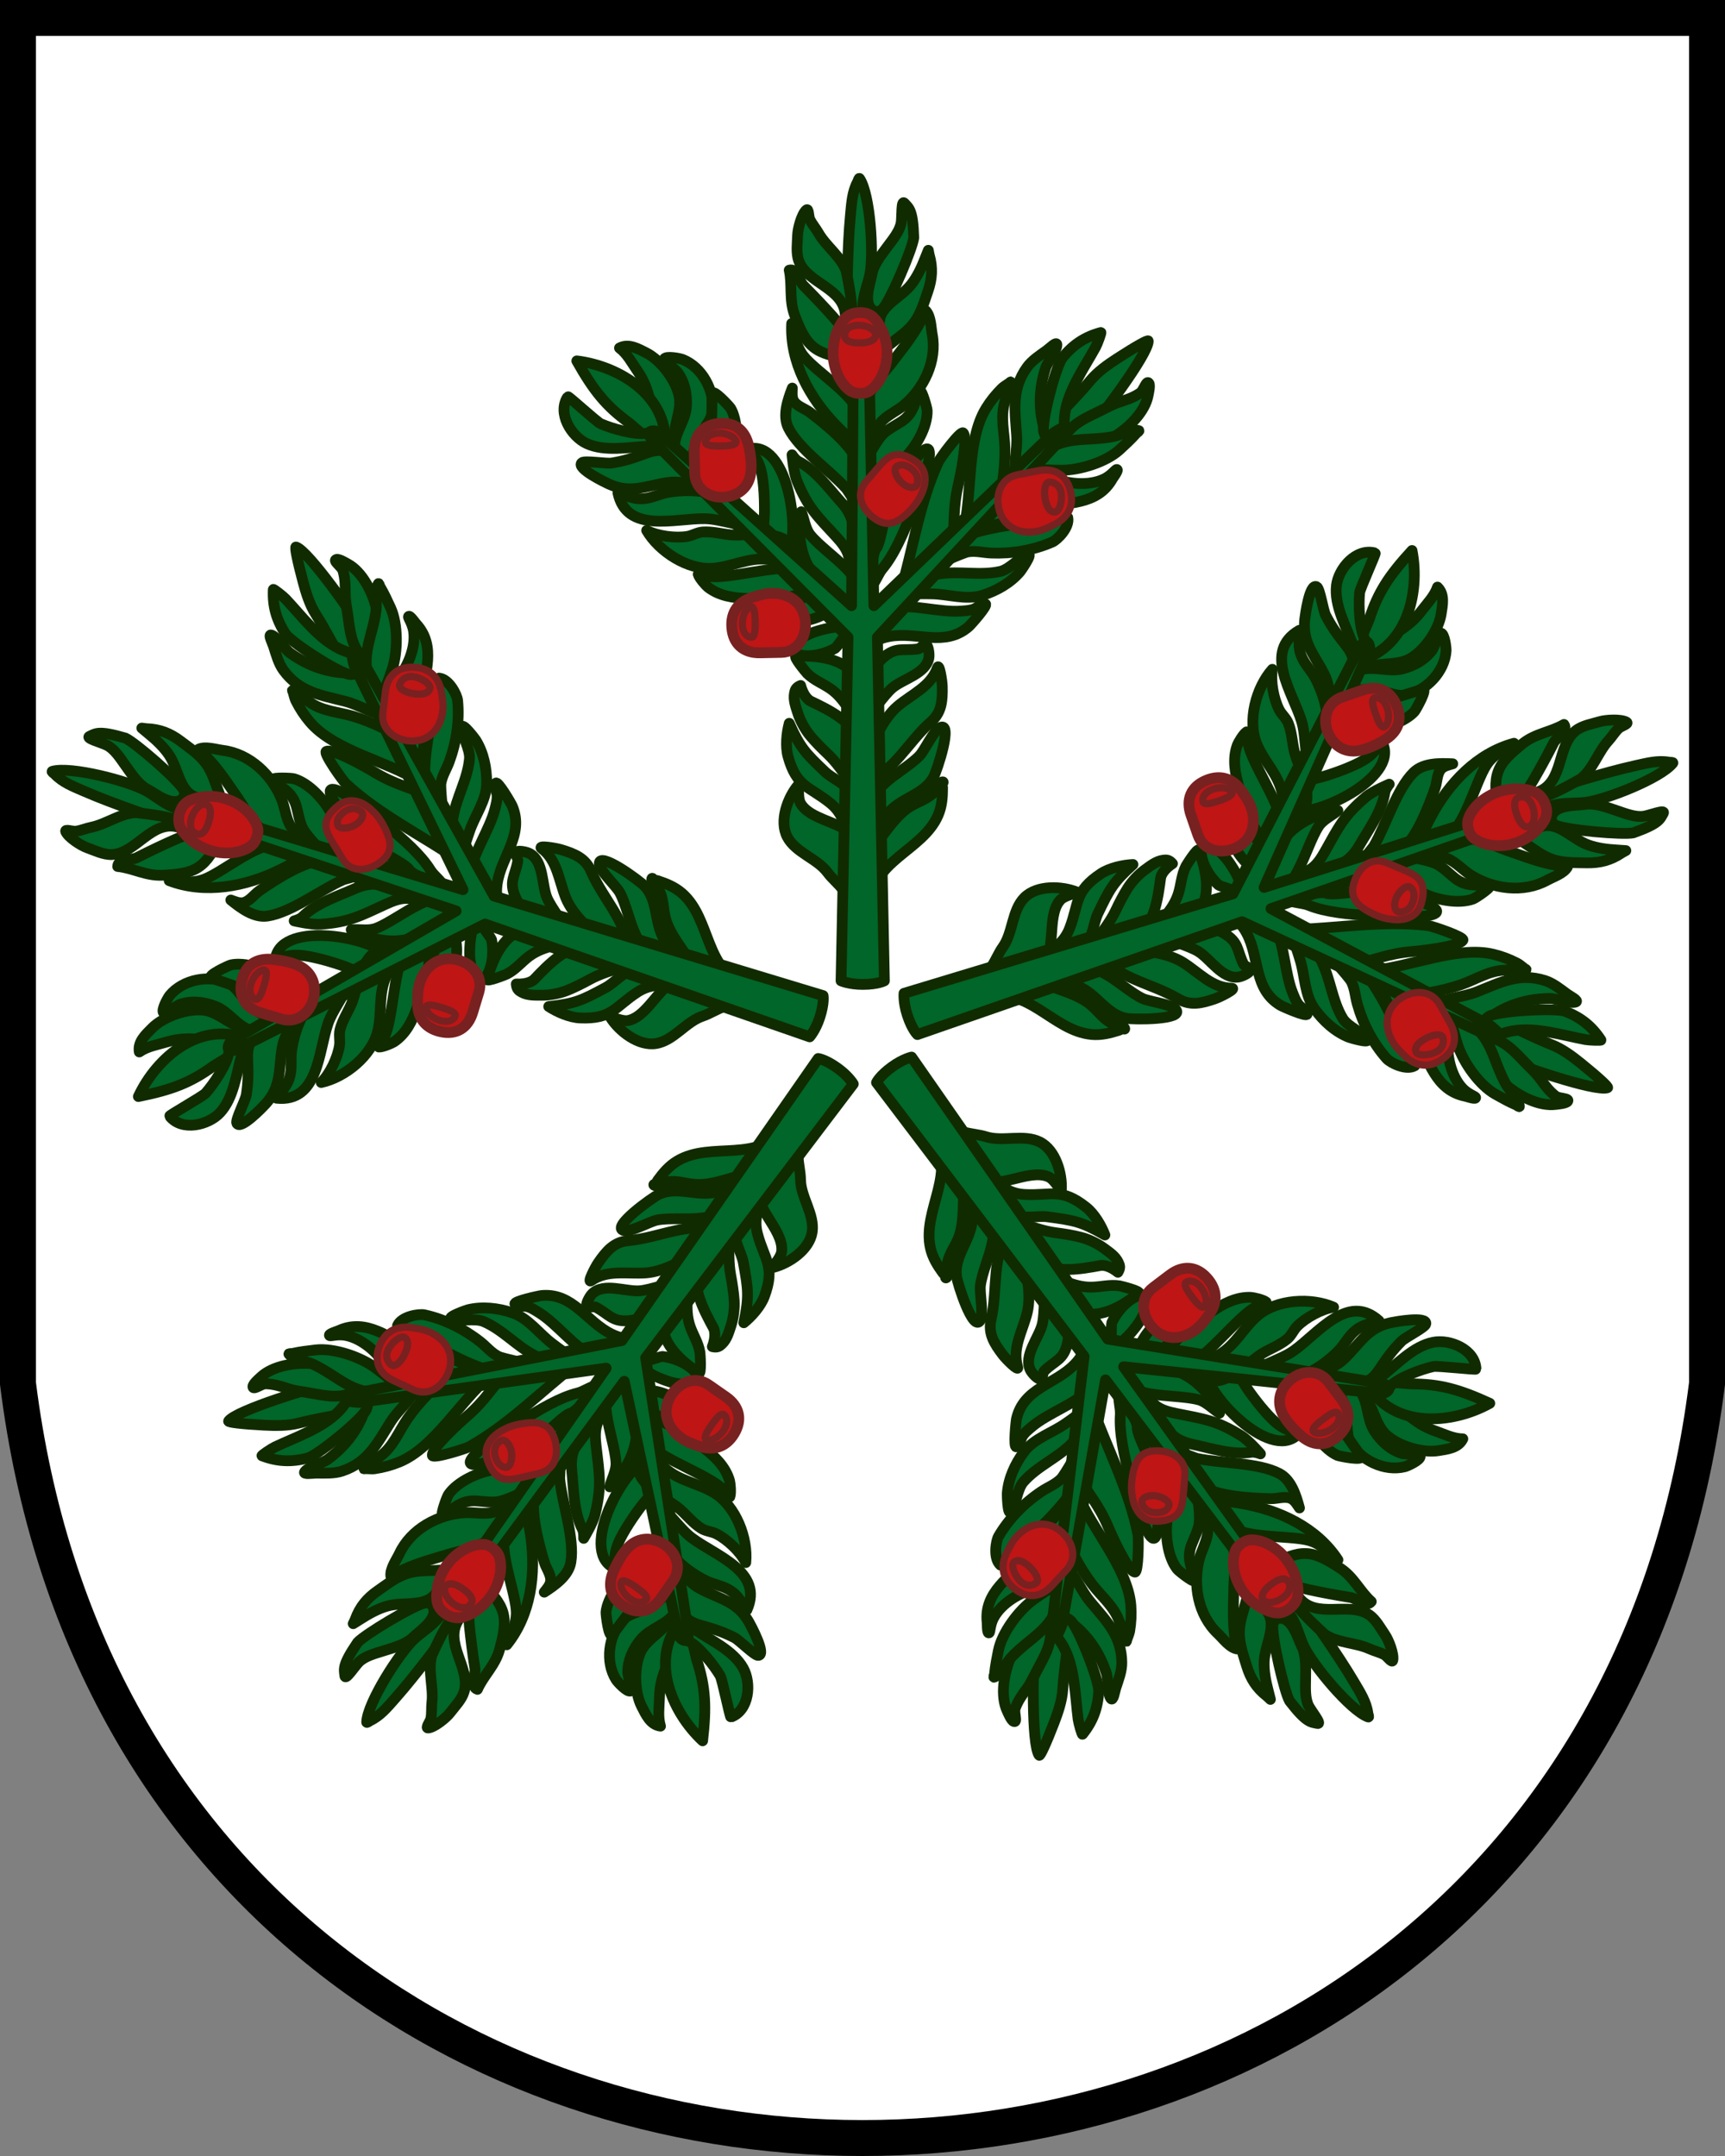 <?xml version="1.0" encoding="UTF-8"?>
<svg width="240" height="300" version="1.1" viewBox="0 0 480 600" xmlns="http://www.w3.org/2000/svg" xmlns:xlink="http://www.w3.org/1999/xlink">
	<rect x="0" y="0" width="480" height="600" fill="#808080" stroke="none"/>
	<path d="m5 5v380c35 280 435 280 470 0v-380z" fill="#fff" stroke="#000" stroke-width="10"/>
	<g transform="translate(.395 15.757)">
		<g id="g18602" transform="translate(5.669)">
			<g stroke="#112b00" fill="#006629" stroke-linecap="round" stroke-linejoin="round" stroke-width="3">
			<path d="m215.98 202.8c-2.88 3.457-5.281 9.903-2.987 14.328 2.287 4.41 8.315 6.017 11.2 9.912 1.301 1.757 3.132 3.196 4.427 4.944 0.63 0.85 1.563 3.923 1.28 2.904-0.406-1.461 1.081-5.541 1.493-7.176 0.594-2.353 2.196-5.663 1.573-8.184-1.609-6.515-13.003-6.273-16.214-11.64-0.83-1.387-0.448-3.513-0.773-5.088z"/>
			<path d="m213.55 185.53c-0.73 2.681-1.106 6.486-0.335 9.259 2.399 8.637 5.971 8.271 11.79 13.001 1.467 1.193 2.405 2.467 3.286 4.141 0.374 0.711 1.113 2.94 1.113 2.137 0-3.003 2.422-5.815 1.194-8.957-1.046-2.676-5.078-4.171-7.069-6.072-5.511-5.261-6.927-6.705-9.979-13.508"/>
			<path d="m230.6 201.9c-1.989-2.622-3.922-5.539-6.331-7.81-1.665-1.57-3.418-3.325-4.883-5.082-1.444-1.733-2.768-4.148-3.447-6.289-0.572-1.801-1.295-3.677-0.933-5.548 0.171-0.884 0.341-1.598 1.711-2.166 0.719 2.652 2.001 3.988 2.817 4.382 4.351 2.102 14.672 6.731 12.461 13.158"/>
			<path d="m230.12 181.61c-1.355-2.123-2.844-4.064-4.896-5.541-2.239-1.612-4.699-2.426-6.707-4.442-0.078-0.078-4.106-4.816-3.031-4.816 0.957 0 1.962 0.03 2.938 0.048 5.316 0.098 11.423 1.428 14.191 6.531"/>
			<path d="m230.59 69.535c-1.004-3.421-0.93-6.958-0.818-10.478 0.161-5.087 0.342-10.106 0.832-15.174 0.312-3.228 0.479-6.268 1.985-9.054 0.164-0.303 0.346-1.167 0.537-0.881 2.979 4.468 3.985 20.904 2.884 26.521-0.576 2.937-1.985 6.062-1.985 9.078 0 0.279 0.257 1.374 0.067 1.545-0.526 0.473-4.063-0.31-3.501-1.557z"/>
			<path d="m229.17 72.142c-0.249-7.785-10.645-8.941-12.971-15.319-0.801-2.196-0.378-4.887-0.322-7.146 0.043-1.739 1.104-5.798 2.428-6.989 0.693-0.624 0.574 1.78 0.979 2.619 0.658 1.362 1.659 2.47 2.401 3.778 2.079 3.668 6.244 6.548 7.672 10.49 0.052 0.144 3.72 17.021-0.188 12.566z"/>
			<path d="m241.02 52.695c1.375-1.856 3.34-4.214 3.689-6.567 0.247-1.665-0.016-6.307 0.872-5.36 1.292 1.421 2.395 1.89 2.616 9.633-0.298 2.915-6.418 17.39-8.705 19.906-0.445 0.49-1.551 0.835-2.173 0.555-3.653-1.644-1.13-7.961-0.812-10.056 0.442-2.907 2.67-5.622 4.514-8.112z"/>
			<path d="m213.55 59.426c0.891 4.01-0.084 8.296 1.494 12.493 0.675 1.796 1.381 3.572 2.307 5.259 1.749 3.185 3.804 4.772 7.281 5.787 1.191 0.348 3.688-0.747 3.688 0.494 0 0.368 0.107-0.727 0.17-1.089 0.333-1.898 0.525-3.96 0.303-5.889-0.162-1.403-9.321-10.827-11.272-12.766-1.158-1.151-1.88-4.936-3.972-4.289z"/>
			<path d="m214.23 74.268c-0.536 10.698 5.001 20.762 12.369 28.34 0.638 0.656 4.731 4.951 5.636 4.34 1.569-1.059 1.078-4.371 1.078-5.923 0-5.93-12.16-13.095-15.773-17.702-2.043-2.604-2.635-5.932-3.31-9.055z"/>
			<path d="m214.4 92.242c-1.251 3.285-2.8 7.629-1.097 11.064 2.97 5.99 11.484 11.766 16.057 16.851 0.474 0.527 2.044 3.373 2.704 3.404 1.103 0.052 1.364-8.761 0.908-10.025-1.893-5.252-9.301-11.208-13.693-14.553-1.332-1.015-3.46-1.616-4.407-3.064-0.698-1.067-0.495-2.486-0.473-3.676z"/>
			<path d="m215.69 118.04c3.012 7.424 5.618 9.814 10.988 15.633 1.425 1.544 2.897 3.337 3.406 5.411 0.194 0.79 0.341 1.588 0.533 2.38 0.042 0.172 0.095 0.699 0.095 0.522 0-1.161 0.403-2.479 0.571-3.63 0.769-5.276 0.622-10.012-3.082-14.126-3.529-3.919-7.286-9.161-12.12-11.592-0.842-0.423-1.75-1.832-1.75-1.832s0.398 4.862 1.36 7.234z"/>
			<path d="m241.55 80.078c2.425-2.022 5.047-3.621 6.903-6.247 1.81-2.559 2.651-5.57 3.669-8.493 1.212-3.481 1.408-6.588 0.378-10.161-0.072-0.251-0.246-1.277-0.246-1.277s-0.687 1.697-0.927 2.315c-0.969 2.498-2.218 5.154-3.896 7.268-3.239 4.081-9.908 6.209-8.643 12.187 0.448 2.116 0.932 3.387 2.761 4.408z"/>
			<path d="m249.04 75.567c0.807-1.332 1.511-2.73 2.213-4.119 0.113-0.224 0.154-0.867 0.322-0.681 1.41 1.567 1.38 4.523 1.759 6.519 1.407 7.415-2.31 15.119-8.019 19.829-1.869 1.542-4.805 2.85-6.317 4.715-1.535 1.893-2.123 5.758-3.801 7.268-0.046 0.041-0.315-0.783-0.359-0.953-0.532-2.035-0.994-4.447-1.04-6.553-0.088-4.031 1.496-6.966 3.575-10.298 1.607-2.575 3.571-4.534 4.52-5.821 1.94-2.631 4.852-6.117 7.149-9.906z"/>
			<path d="m235.1 112.06c1.313-2.214 2.474-4.574 4.123-6.57 1.349-1.633 4.031-2.883 5.787-4.085 3.942-2.698 3.388-6.759 5.031-8.238 0.423-0.381 1.868 4.582 1.891 5.345 0.27 8.744-12.444 22.903-16.832 13.549z"/>
			<path d="m237.45 137.06c1.31-0.035 2.828-10.36 2.921-10.56 8.681-18.547 18.107-27.182 7.5-0.283-2.637 6.686-5.156 12.463-8.416 16.34-1.132 1.346-1.952 3.867-3.158 4.953-0.024 0.021 0.063-1.942 0.208-3.455 0.216-2.255 0.107-5.974 1.589-7.779"/>
			<path d="m216.89 126.66c-1.697 10.321 1.604 17.92 10.118 24.05 0.31 0.223 6.521 3.858 6.601 3.643 3.295-8.895-9.498-15.494-14.166-21.208-1.461-1.788-1.665-4.413-2.553-6.485z"/>
			<path d="m202 109.24c3.411 2.743 4.003 6.363 4.388 10.4 0.221 2.319 0.265 4.63 0.265 6.962 0 4.188-1.241 5.931 2.761 8.783 0.368 0.262 3.688 2.831 3.858 2.536 3.465-5.998-0.258-31.684-11.272-28.68z"/>
			<path d="m181.62 108.71c-3e-3 -4.052 3.006-7.201 3.31-11.234 0.256-3.392-0.483-7.181-2.667-9.906-0.223-0.279-3.735-2.98-3.48-3.438 0.511-0.92 4.404-0.133 5.125 0.153 5.438 2.159 8.918 8.679 8.303 14.4-0.294 2.73-3.48 5.848-4.558 8.476-0.249 0.608-1.025 5.292-1.853 5.464-0.914 0.19-1.641-0.592-2.232-1.157-0.768-0.736-1.801-1.7-1.948-2.757z"/>
			<path d="m191.96 100.88c0.059-2.32 0.113-4.643 0.113-6.962 0-1.909 4.907 3.507 5.144 3.898 1.941 3.185 2.529 10.779-0.473 13.481-1.055 0.95-4.675-8.396-4.785-10.417z"/>
			<path d="m166.32 81.088c2.137 1.595 3.402 4.08 4.898 6.247 3.002 4.347 3.562 8.156 4.577 13.106 0.119 0.582 3.971 8.671 4.88 7.2 0.851-1.378 0.919-3.303 1.229-4.851 0.531-2.646 1.533-5.409 1.021-8.17-0.834-4.502-5.122-10.148-9.135-12.17-2.241-1.13-4.927-2.721-7.471-1.362z"/>
			<path d="m168.91 101.87c0.926 0.673 9.926 8.933 10.081 7.404 1.478-14.627-12.56-23.137-24.549-24.595 4.648 8.259 8.133 12.588 14.468 17.191z"/>
			<path d="m173.94 104.81c-3.345 0.575-9.795-1.311-12.807-2.621-1.105-0.481-9.039-7.781-9.188-7.557-3.061 4.592 0.95 11.077 5.258 13.055 5.104 2.344 11.676 0.965 16.984 0.766 0.361-0.014 4.675-0.303 4.539-0.63-0.299-0.717-3.771-2.414-4.785-3.013z"/>
			<path d="m228.23 158.64c-1.514 0.116-3.106 0.247-4.596 0.613-1.387 0.34-2.933 0.741-4.237 1.328-11.293 5.082-1.084 8.577 6.92 4.074 0.415-0.234 4.118-5.263 3.727-5.419-0.799-0.32-1.062-0.049-1.816-0.596z"/>
			<path d="m164.16 113.1c-1.523 0.248-7.535-0.776-8.303-0.085-1.725 1.553 6.706 5.561 7.376 5.872 1.771 0.823 3.466 1.287 5.409 1.379 4.062 0.192 8.082-1.526 12.142-1.838 3.129-0.24 7.443 1.208 9.759-0.247-15.144-13.779-12.425-7.354-26.383-5.081z"/>
			<path d="m165.88 121.39c2.43 11.477 15.916 7.04 24.246 7.2 2.322 0.044 4.811 0.688 7.073 1.157 0.3 0.062 4.099 0.952 4.123 0.8 0.276-1.74-1.2-3.431-2.288-4.647-4.579-5.116-12.331-5.714-18.932-4.681-2.671 0.418-4.841 1.757-7.641 1.838-2.548 0.074-4.229-1.006-6.582-1.668z"/>
			<path d="m173.88 131.86c3.408 5.851 11.442 11.101 18.478 10.536 5.328-0.428 9.705-3.064 15.282-2.485 1.575 0.164 8.37 0.874 6.771-3.013-2.321-5.641-12.357-3.404-16.927-3.796-2.717-0.233-5.215-0.989-7.981-0.817-1.544 0.096-2.851 1.004-4.35 1.242-3.309 0.526-8.263-0.096-11.272-1.668z"/>
			<path d="m193.75 144.74c-1.441 0.07-2.793-0.085-4.199-0.391-0.441-0.096-1.324-0.289-1.324-0.289 0.284 1.067 2.191 3.176 2.648 3.54 3.191 2.545 7.349 3.11 11.291 3.2 5.089 0.116 13.053 0.489 17.305-2.86 2.195-1.729 0.161-1.922-3.05-4.538s-15.215 0.979-22.672 1.339z"/>
			<path d="m236.19 236.72c-0.234-13.026 14.502-15.525 18.8-25.655 1.038-2.448 1.227-4.941 1.227-7.584 0-0.552-0.552-1.656 0-1.656 0.686 0-0.833 1.09-1.253 1.632-2.831 3.652-5.519 3.497-8.854 5.976-4.527 3.366-7.816 10.129-11.92 13.032"/>
			<path d="m236.16 208.47c0.08-3.346 1.614-3.954 4.139-6.363 2.525-2.409 7.132-5.029 9.536-7.592 1.465-1.563 3.907-7.002 5.733-7.824 3.635-1.636-0.916 12.109-1.888 13.859-2.707 4.873-8.797 5.644-12.449 9.753-0.532 0.599-5.85 9.455-6.191 8.943-1.762-2.643 0.427-6.76 0.427-9.168"/>
			<path d="m235.28 195.56c1.491-4.871 4.519-11.493 8.458-14.812 3.999-3.37 9.25-5.481 11.04-10.679 0.507-1.473 1.32 3.63 1.356 5.187 0.091 3.938-0.142 7.23-3.12 9.84-6.685 5.858-10.727 14.712-18.24 16.305"/>
			<path d="m236.62 172.31c0.246-1.973 1.564-3.693 3.018-4.986 3.605-3.205 5.511-1.886 9.738-2.487 0.872-0.124 1.776-1.805 2.374-1.159 0.613 0.662 0.812 2.798 0.657 3.658-0.796 4.433-7.315 5.873-10.234 8.402-2.349 2.035-5.354 6.832-7.471 8.172"/>
			<path d="m235.21 165.63c1.102-2.787 3.619-3.8 6.291-4.273 7.69-1.363 15.371 3.016 21.984-2.728 0.552-0.479 5.441-5.947 4.654-6.301-0.828-0.373-2.325 1.034-3.031 1.34-1.162 0.504-2.633 0.55-3.876 0.64-5.759 0.415-13.735-2.026-18.631-0.954-3.292 0.721-5.892 4.826-8.236 5.529"/>
			<path d="m249.55 146.36c1.596-1.369 3.724-2.083 5.795-2.402 5.639-0.87 11.272 0.575 16.941-0.7 2.676-0.602 5.756-4.346 7.766-4.708 1.283-0.231-2.074 4.55-2.227 4.732-2.663 3.175-6.527 5.367-10.462 6.615-4.646 1.473-9.544-0.35-14.285-0.386-2.149-0.016-4.41-0.186-6.492 0.447-1.408 0.428-2.8 1.352-4.239 1.485"/>
			<path d="m291.05 128.28c-8.713 1.378-17.423 1.712-25.955 4.213-3.37 0.988-6.355 3.223-8.598 5.879-0.168 0.199-3.673 3.623-3.591 3.657 0.181 0.075 8.963-4.012 10.459-4.225 2.26-0.321 4.185 0.263 6.398 0.35 5.748 0.225 11.707-0.757 16.981-3.066 1.431-0.626 4.9-4.1 4.306-6.808z"/>
			<path d="m244.47 149.08c3.521-12.025 5.294-24.845 10.61-36.357 0.524-1.134 6.193-8.726 6.865-8 1.426 1.54-0.811 12.099-1.324 14.28-3.25 13.826 2.735 15.982-11.07 27.355"/>
			<path d="m265.39 123.45c3.989 1.709 9.932 2.312 14.128 0.306 1.161 6.274-10.214 6.535-17.457 7.898"/>
			<path d="m262.06 131.65c2.51-9.946 0.765-24.901 6.26-33.803 1.289-2.088 2.696-3.812 4.444-5.549 0.684-0.679 3.205-2.115 2.326-1.719-0.265 0.119-1.325 4.76-1.513 5.362-1.389 4.441-0.108 8.605-0.018 13.072 0.103 5.203-0.711 12.718-2.856 17.48"/>
			<path d="m276.58 118.04c-0.807-4.206 0.518-8.378 0.246-12.629-0.444-6.922-1.536-12.779 2.875-18.944 1.376-1.923 3.545-3.311 5.447-4.681 0.888-0.639 2.875-2.677 2.875-1.583 0 1.679-2.597 4.75-3.158 6.519-2.324 7.321-1.93 14.408 1.324 21.31"/>
			<path d="m287.35 101.08c3.332-3.641 6.842-7.146 10.005-10.961 2-2.412 4.826-4.409 7.452-6.111 5.136-3.33 8.643-5.295 8.643-4.868 0 3.676-13.455 21.561-17.343 25.838"/>
			<path d="m286.19 108.03c-0.612-1.214-1.475-2.331-1.835-3.643-0.711-2.592 3.252-17.812 5.153-20.51 2.999-3.723 6.297-5.884 10.715-7.09 0.346-0.311-0.95 3.195-1.423 4.059-3.126 5.713-7.556 11.877-8.544 18.4-0.366 2.416-0.054 4.933-0.34 7.336"/>
			<path d="m289.92 106.58c1.678-4.269 6.38-6.12 10.319-8.069 1.624-0.804 3.211-1.712 4.936-2.281 2.188-0.722 4.097-1.318 6.033-2.638 0.997-0.679 1.752-3.693 2.421-2.689 0.413 0.619-0.105 2.745-0.227 3.404-1.633 8.82-17.702 18.833-23.482 12.273"/>
			<path d="m281.28 114.94c2.7-0.074 5.398 0.17 8.095 0.17 4.918 0 12.339-2.221 16.152-5.753 1.572-1.456 3.185-2.929 4.596-4.545 0.219-0.251 0.987-0.676 0.662-0.749-1.793-0.403-5.168 1.3-7.036 1.668-7.456 1.468-13.706-0.472-20.01 4.902"/>
			<path d="m287.01 117.25c3.989 1.709 9.932 2.312 14.128 0.306 2.387-1.141 3.427-3.14 3.688-2.553 0.173 0.388-1.205 2.223-1.362 2.502-4.196 7.458-12.67 6.526-19.783 7.949"/>
			<path d="m225.3 149.08c-1.514 0.116-3.106 0.247-4.596 0.613-1.387 0.34-2.933 0.741-4.237 1.328-11.293 5.082-1.084 8.577 6.92 4.074 0.415-0.234 4.118-5.263 3.727-5.419-0.799-0.32-1.062-0.049-1.816-0.596z"/>
			<path d="m231.47 73.586-0.586 79.211-53.891-48.414c-1-0.502-4.054-0.522-1.488 2.445l54.398 54.758-1.938 95.613s2.249 1.001 6.031 1.001c4.24 0 6.031-1.001 6.031-1.001l-1.938-95.613 50.469-54.441c2.965-3.885 3.595-5.699-1.488-2.441l-49.961 48.094-1.585-79.211z"  stroke="#112b00" stroke-linejoin="round" stroke-width="3"/>
			<path d="m194.05 102.09c4.428-0.387 7.315 1.931 8.266 6.45 0.635 3.017 0.76 5.353 0.541 7.231-0.45 3.859-3.137 6.245-6.888 6.761-4.403 0.606-8.632-2.081-8.723-6.698l-0.116-5.896c-0.091-4.624 2.492-7.461 6.92-7.848z" fill="#bf1515" stroke="#782121" stroke-linecap="round" stroke-linejoin="round" stroke-width="3"/>
			</g>
			<path d="m198.72 107.04c0.384 1.183-2.546 1.337-4.665 1.337s-4.052-0.118-3.805-1.337c0.277-1.372 1.718-2.253 3.837-2.253 2.119-1e-5 4.218 0.972 4.633 2.253z" fill="none" stroke="#782121" stroke-linecap="round" stroke-linejoin="round" stroke-width="2"/>
			<path d="m197.58 159c-0.387-4.428 1.843-7.447 6.29-8.693 1.744-0.489 3.335-1.106 5.896-0.915 4.606 0.344 7.87 3.262 8.257 7.689 0.387 4.428-2.081 8.632-6.698 8.723l-5.896 0.116c-4.624 0.091-7.461-2.492-7.848-6.92z" fill="#bf1515" stroke="#782121" stroke-linecap="round" stroke-linejoin="round" stroke-width="3"/>
			<path d="m202.75 153.11c1.183-0.384 1.337 2.546 1.337 4.665s-0.118 4.052-1.337 3.805c-1.372-0.277-2.253-1.718-2.253-3.837-1e-5 -2.119 0.972-4.218 2.253-4.633z" fill="none" stroke="#782121" stroke-linecap="round" stroke-linejoin="round" stroke-width="2"/>
			<path d="m240.77 82.363c0 4.816-2.228 8.942-4.822 10.659-0.831 0.55-1.665 0.703-2.618 0.703-1.073 1e-6 -2.165-0.233-3.077-0.921-2.43-1.832-4.512-5.818-4.512-10.441 0-3.679 1.266-6.955 2.926-9.063 1.209-1.534 2.932-2.073 4.587-2.073 1.562 2e-6 3.007 0.438 4.181 1.82 1.778 2.093 3.334 5.486 3.334 9.316z" fill="#bf1515" stroke="#782121" stroke-linecap="round" stroke-linejoin="round" stroke-width="3"/>
			<path d="m237.51 77.01c0.384 1.183-0.614 2.663-4.438 2.663-3.938 0-4.279-1.444-4.033-2.663 0.277-1.372 1.718-2.253 3.837-2.253 2.119-1e-5 4.218 0.972 4.633 2.253z" fill="none" stroke="#782121" stroke-linecap="round" stroke-linejoin="round" stroke-width="2"/>
			<path d="m291.76 120.69c1.15 4.293-0.522 7.653-4.685 9.653-1.633 0.785-3.092 1.669-5.647 1.925-4.595 0.461-8.317-1.845-9.467-6.139-1.15-4.293 0.55-8.863 5.082-9.754l5.786-1.138c4.538-0.892 7.781 1.159 8.931 5.452z" fill="#bf1515" stroke="#782121" stroke-linecap="round" stroke-linejoin="round" stroke-width="2"/>
			<path d="m287.46 126.74c-1.629 0.015-2.365-1.82-2.733-3.907-0.368-2.087 0.019-4.465 1.262-4.434 1.399 0.035 2.858 0.884 3.226 2.971 0.368 2.087-0.409 5.358-1.755 5.37z" fill="none" stroke="#782121" stroke-linecap="round" stroke-linejoin="round" stroke-width="2"/>
			<g transform="rotate(130 334.12 100.7)">
				<path d="m398.13 158.3c-0.243-2.831 1.395-5.673 5.842-6.92 1.744-0.489 3.31-0.722 5.871-0.531 4.606 0.344 7.451 1.633 7.838 6.06 0.387 4.428-1.71 8.577-6.328 8.509l-6.075-0.089c-2.855-0.147-6.569-0.283-7.148-7.03z" fill="#bf1515" stroke="#782121" stroke-linecap="round" stroke-linejoin="round" stroke-width="2"/>
				<path d="m402.94 154.04c1.183-0.384 2.265 1.14 2.265 3.26s-1.237 4.524-2.456 4.277c-1.372-0.277-2.253-1.718-2.253-3.837-1e-5 -2.119 1.163-3.285 2.443-3.7z" fill="none" stroke="#782121" stroke-linecap="round" stroke-linejoin="round" stroke-width="2"/>
			</g>
		</g>
		<use transform="rotate(72 240 271)" xlink:href="#g18602"/>
		<use transform="rotate(144 240 271)" xlink:href="#g18602"/>
		<use transform="rotate(216 240 271)" xlink:href="#g18602"/>
		<use transform="rotate(-72 240 271)" xlink:href="#g18602"/>
	</g>
</svg>
